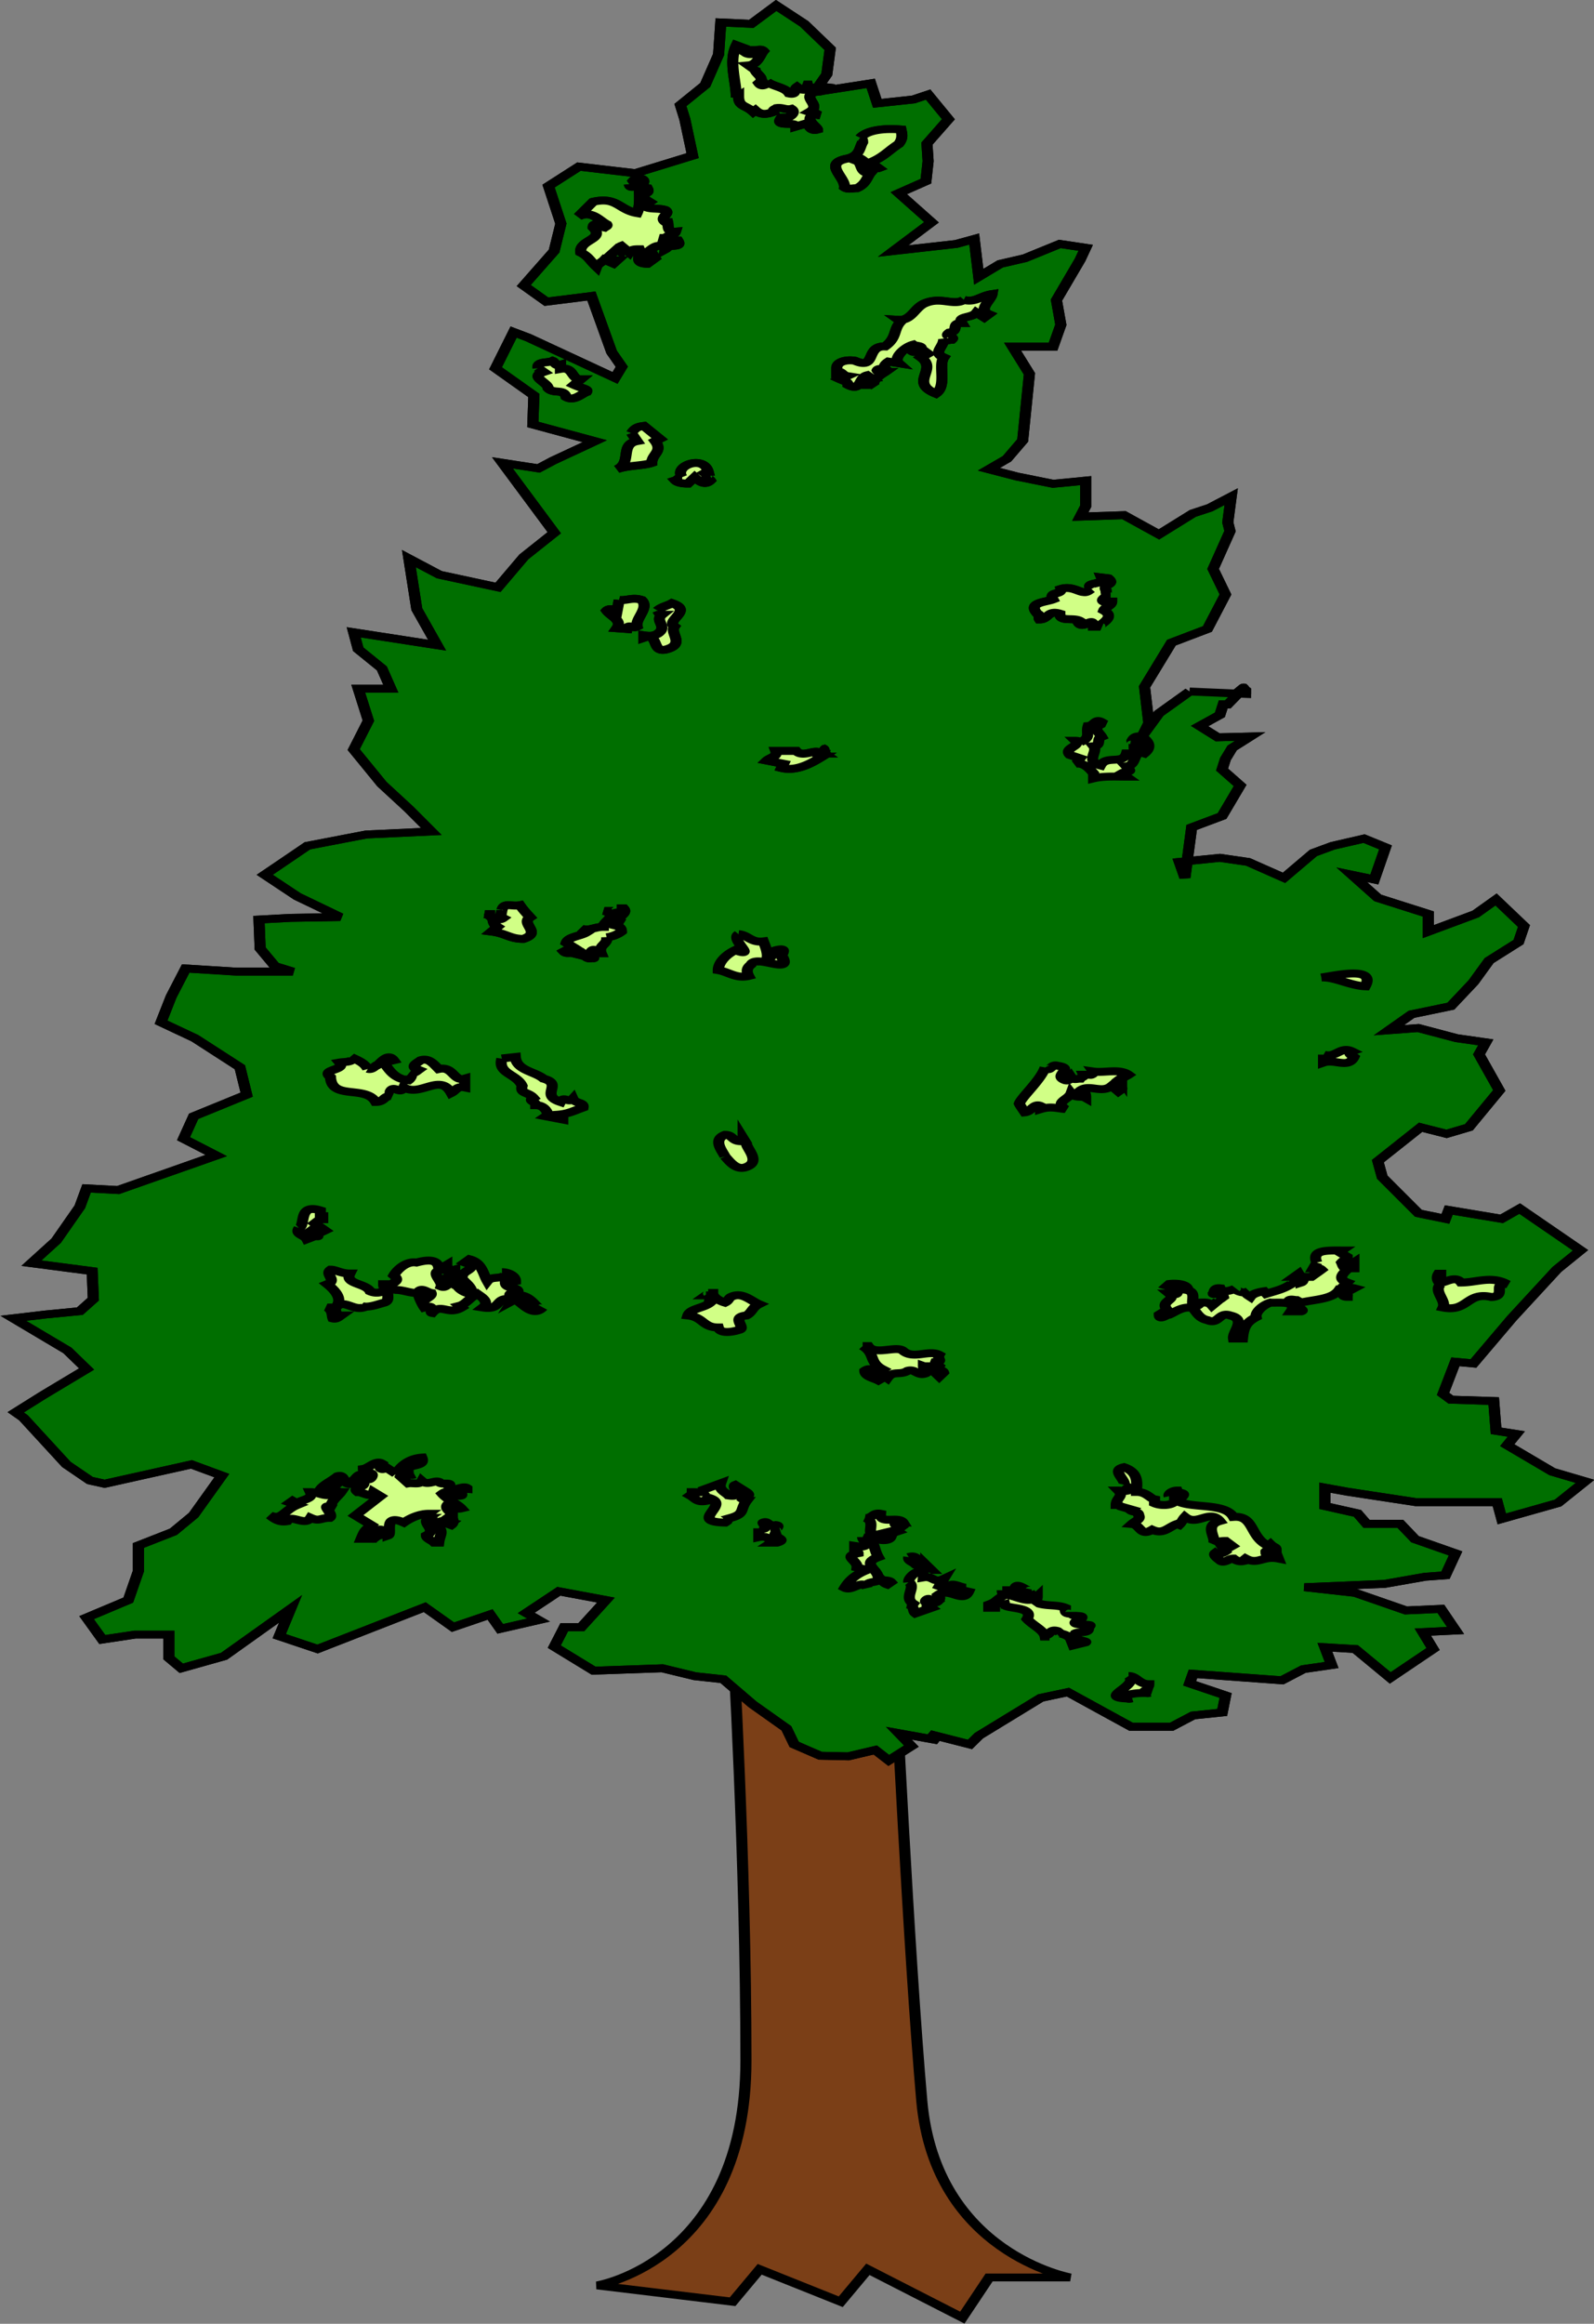 <svg xmlns="http://www.w3.org/2000/svg" width="585.495" height="853.333" viewBox="0 0 548.901 800"><rect x="0" y="0" width="548.901" height="800" fill="#808080" stroke="none"/><g stroke="#000" stroke-width=".476"><path d="M367.954 273.657l3.493.504 3.477-2.444s-.574 13.558-.574 25.641c0 12.083 6.38 13.545 6.38 13.545l-5.806.983-1.164-1.953-3.478 1.953-1.164-1.953-4.052 2.91-1.15-2.419h-3.477s5.776-1.449 6.366-10.622c.574-9.21 1.149-26.145 1.149-26.145" fill="#7b3f17" transform="matrix(-8.026 0 0 5.716 3261.402 -990.325)"/><path d="M355.32 214.904l1.31 1.317.725 1.392-.29-.812.183-2.18-1.153-2.659-1.544-.825-.775-2.08.53-1.536-.725-2.275.095-.529-.145-1.55.92.674.724.334 1.455 1.267 1.5-1.16 1.877.089-.233-.624v-1.544l1.399.19 1.543-.435 1.21-.441-.775-.63-.674-1.103-.29-4.013.724-1.638h-1.738l-.334-1.317.189-1.486-1.015-2.426-.24-.724 1.11-.233 1.493.856 1.065.347.92.775.195-2.275.768.297 2.71.428-1.645-1.733 1.405-1.751-1.166-.724-.094-1.204.05-1.058-.92-1.468.87-1.487.63.296 1.55.233.283-1.203 2.42.53-.536-1.072-.145-1.537 1.115-1.506 1.203-1.108 1.065 1.108 1.31-.082.095 1.928.573 1.834 1.065 1.21-.19.856-.333 2.192 2.457 1.059 2.42-.397 1.303 1.172-.529 2.261.29 1.65 1.304 2.08-.97.97-1.934-.34-.87 3.383-.434.876.29.674 3.723-2.426.63-.334.775 2.18-1.645 1.638.044 1.745-2.658 1.008 1.789 1.172.624.466 1.55-.334-2.224 4.209 1.304 1.455 1.109 1.833 2.52-.762 1.304-.97-.34 3.05-.87 2.166 3.578-.775-.195 1.021-1.014 1.153-.384 1.222h1.398l-.435 1.928.63 1.739-1.21 2.079-1.158 1.5-.964 1.354 2.797.182 2.52.68 1.21 1.154.623.592-1.398 1.304-1.84 1.241 2.13.05 1.354.101-.05 1.745-.63 1.059-.77.334h2.414l2.18-.19.623 1.689.435 1.55-1.449.957-1.934 1.752-.29 1.65 2.274 1.305.435 1.348-1.405 1.014 4.209 2.079 1.354-.1.29 1.108 1.014 2.041 1.065 1.355-2.608.479-.05 1.688.579.724 1.449.196 1.405.233-2.319 1.934-.825 1.121 1.884 1.588 1.159 1.02-.334.328-1.84 2.81-1.014.97-.63.195-3.723-1.165-1.304.674 1.21 2.375.869 1.008 1.5.825v1.538l.434 1.751 1.79 1.058-.675 1.317-1.405-.296h-1.449v1.399l-.535.63-1.834-.725-2.854-2.854.486 1.645-1.645.774-4.599-2.52-1.21 1.204-1.593-.763-.435.864-1.644-.53.529-.428-1.399-1.304-2.022.529 1.058 1.632h.731l.429 1.172-1.689 1.449-2.948-.145-1.405.478-1.21.183-1.253 1.506-1.456 1.449-.334.97-1.115.68-1.203.038-1.16-.384-.579.63-.97-.863.536-.775-1.695.428.39-.378-1.745.624-.384-.53-2.652-2.273-1.166-.347-2.709 2.085h-1.739l-.92-.68-1.253-.183-.145-1.02 1.544-.731-.145-.573-3.818.39-.92-.674-1.21-.246.29-1.07-1.304.106-1.5 1.74-1.839-1.74.441-1.02-1.405-.095.63-1.304 1.5.095 2.173-1.059 2.174-.34-3.434-.201-1.739-.429-.87-.088-.434-1.317 1.739-.857.63-.926h1.449l.39-.63 1.4-.44v-1.11l-.965.246-2.948.63h-3.484l-.195 1.008-2.413-.957-1.16-1.304 1.406-.58 1.934-1.6-.391-.674.87-.19.1-1.795 1.84-.082.334-.346-.53-1.934-.774.1-1.645-2.721-1.934-2.942-1.014-1.153 2.608-2.514.775.618 2.268-.53.145.53 1.16-.334 1.549-2.174.189-.964-1.833-2.041-1.115.397-.958-.397-1.304-2.218.87-2.173-.29-.725 1.253-.252 1.644-.61 1.26.132-.97-.958-1.688-.491-.97-1.443-.674-1.304-1.26-1.115-.234-.964 1.197-1.6.876.875 2.029 1.059v-1.059l2.173-.97 1.115-1.392-.97.283-.479-1.934.92-.529 1.348.435.826.428 1.26 1.5 1.543-.958 1.21-.246 1.739.246-.24.958-.29-3.037-1.304-.687-.775-1.84.775-.957-.145-.636-.29-.668-.774-.687 1.398.05.775-.68-.87-.674-.144-.63h-.195s-.92-1.304-.624-.957c-.044 0-.095.05-.139.094v.233l2.407-.145" fill="#006f00" transform="matrix(-8.026 0 0 5.716 3261.402 -990.325)"/><path d="M374.762 179.12l-.095-.082c0 .662-.29.53-.63.958l-.094-.1c-.24.295-.485.245-.769.1.038-.145-.1-.183-.145-.233-.246-.05-.39.132-.63.05-.195.183 0 .466.195.53h.234c.34.623-.624.182-.624.529l-.485-.202c-.095.202-.139.498-.435.384 0-.182.68-.661.05-.957-.05.044-.05.094-.144.094l.428-.195c-.53-.428.34-.813-.183-1.203-.1-.19-.34.145-.34-.19l-.1-.106c.245-.038.68.195.724-.14h.151l-.246.14c.095.195.29.195.435.107l.1-.107c.146.144 0 .49.335.39.189-.39.724-.428.964-.724l-.089.1c.145.045.284.284.429 0-.34-.384.29-.58.145-.976l.094.1.195-.195c-.39-.05-.485-.63-.63-.863.095-.145.24-.05.34-.05l-.05.05c.05.233.385.233.485.089l.29-.234-.1-.1.195-.101c.34.976 0 2.18 0 3.15M369.444 181.546c-.1.05-.1.195-.1.283.145.347.1.775.63.97 1.115.284.1 1.11.145 1.74-.145.144-.334.05-.53.05-.39-.24-.434-.68-.58-.914.48.038.335-.592.58-.724l-.145-.152c-.195.152-.29.385-.63.435l.095.05c.195.045-.145.145-.24.095l.34-.346c-.579-.328-.774-.712-1.209-1.103-.189-.334-.145-.58-.1-.876.774-.088 1.455.05 1.744.492M379.354 184.35c-.044.333-.24 0-.434.239 0 .535-.044 1.064.1 1.5.769-.184.87-1.009 1.884-.681l.63.875c-.58-.378-.87.233-1.21.48-.05.1.05.15.095.194.145-.044.485-.39.485 0-.53.731.624.731.53 1.506-.335.233-.385.479-.675.863-.05-.189-.24-.283-.34-.434l-.384.233-.145-.183c.145 0 .24-.145.34-.246l-.34-.428-.101.094c0-.094 0-.245-.094-.296l-.34.397c-.095-.195-.24-.195-.435-.195-.089.29.29.87-.34.87l-.334-.34.044-.102.195.246c.195 0 .39-.246.195-.428-.24-.152-.39-.53-.724-.448l-.101-.479c-.384 0-.24.53-.044.68-.05-.383-.775 0-.536-.528.101 0 .196 0 .246.094.095-.094.24-.195.19-.346-.095-.082-.29-.082-.335-.278.384.045.29-.346.334-.58h.1c.29-.295-.245-.49 0-.724.335-.15.675 0 .92-.252l-.245-.233.34-.296c0-.277-.384-.145-.246-.523.486-.05-.044-.397.246-.58.34-.15.34.234.53.328M364.997 191.317c.434.378.964-.195 1.638.183.485.245.586 1.07 1.165 1.02l-.1.101c.34.479.15.958.68 1.5.87-.05.34 1.442 1.298.863.34-.089.774.05.774.428v.246c-.195-.095-.239.201-.434.245l.29.19c-.145.094-.34.144-.34.34-.58.434-.435-.441-.82-.574l-.24.233c.146.05.045.246.095.34-.094 0-.144.051-.189.089.24-.334-.384-.813-.434-.863.094 0 .29.05.34-.095-.05-.15-.246-.05-.34-.1.094-.101 0-.297-.145-.429l-.435.095c.24-.297-.246-.97-.63-1.116-.094.095-.384.045-.34.246l.435.095c-.145.233-.29-.044-.435-.095l-.29.296.29.233c-.725.725.535 1.5-.63 2.174-.479-.479-.095-1.695-.334-2.174.485-.296 0-.63 0-1.108-.044.144-.24.037-.34.037-.19-.233.384-.138.094-.434-.434-.082-.044-.574-.529-.574.195-.434-.435-.283-.63-.63l-.334.296-.189-.195c.479-.283-.1-.825-.145-1.21.48.101.725.53 1.21.347M383.273 195.425l-.24.233c.624.296-.195.63-.195.976-.24.378-.674 0-.775.53-.34.283-.667-.202-.87-.297-.087-.189.146-.189.53-.434l-.283-.328c.428 0 .283-.775.869-.63v-.246c.24.101.24-.182.334-.233.195.133.68 0 .63.429M379.26 199.337l-.24.485c.769.195.19 1.31.87 1.695-.485-.246-1.115-.196-1.5-.385 0-.535-.485-.686-.144-1.31l-.196-.139.68-.774c.29.05.385.144.53.428M377.086 201.996c.145 0 .19.15.29.195-.1.151-.34.189-.535.189l-.29-.384c-.195.245-.435.529-.674.195.044-.095.24-.246.094-.34.095 0 .095-.05.145-.101-.05-.038-.05-.088-.145-.088.196-1.02 1.5-.34 1.115.334M359.528 208.73c.101.082.196.233.34.183.196 0 .53-.384.97-.183-.05.378.53.133.335.624.333.183 1.108.183.674.863-.139.05-.044.246-.095.347-.384 0-.334-.58-.87-.347 0 .53-.579.195-.869.441l.095.05c-.19.58-.674-.44-.674.284h-.29c.145-.1-.725-.53-.145-.97-.05-.19-.34-.284-.34-.53h.34c.145-.1-.05-.233-.1-.333h-.19c.19 0 .19-.196.19-.347.195-.378-.435-.327-.095-.724l.29-.05c-.145.49.774.245.434.692M379.789 209.392l.1.724c.045-.038.095-.082.095-.182.095.05.24-.05.34.1-.195.378-.68.574-.434 1.059l-.435.044c-.05-.328-.246 0-.435-.145.095-.479-.535-1.109-.195-1.6.384-.183.63.05.964 0M378.145 210.034c-.044.082-.095.246-.19.246.335.378-.29.712.19 1.153.195.139.34.139.586.088v.145c-.731-.34-.246 1.121-1.115.63-.58-.334 0-.92-.196-1.304.39-.384-.819-.958.101-1.405.189.151.435.202.624.435M360.013 217.953c.05-.044.095-.081.196-.081-.246.327.529.428.239.856l-.435.202c.05.094.095.233.19.328-.385-.082-.624.346-.77.58v.295c-.434-.145-.97-.1-1.404-.1l.195-.196c-.29-.233-.485 0-.195-.428-.485-.038-.24-1.008-.775-.775-.29-.334-.24-.68.1-1.008.24-.05.34 0 .435.246 0 .081-.05.233.045.233-.19.05-.435-.196-.58 0-.044.094.1.233.145.195h.296c0 .088-.1.283.088.334h.24c.144.674.869.094 1.115.724.674-.245.094-.825.29-1.159-.34-.044-.101-.44-.34-.573.1-.246.39-.492.05-.73l-.05-.146c.289-.233.289.195.579.233.1.441-.145.693.34.97M371.089 218.3c-.196.1 0 .233.094.334.145-.334.725.296 1.015-.151h.869c-.095.346.246.397.384.58l-.718.195.088.252c-.674.233-1.348-.347-1.732-.68.088 0 .138-.051.182-.102-.044-.094-.182-.094-.29-.094l.101-.1c-.245-.083 0-.083-.189-.234l.089.1.1-.1M384.823 228.071c0 .133.094.378-.05.479.144.151.434.1.579-.145v-.088h.195c-.535.132-.195.466-.535.762l.245.284c-.63.113-.774.44-1.354.44-.825-.377.145-.906-.29-1.303.095-.145.29-.429.435-.725.378.1.674-.195.768.284M379.89 227.97c-.05.152.094.202.24.152h.289c-.63.283.05.58.05.957.378 0 .624.284.958.101l-.233.233c.283.246.769.246.863.624l-.283.246.384.283c-.101.151-.24.05-.384.1.044-.1-.05-.131-.05-.182-.436-.1-.436.725-.82.429-.094.195.195-.196.095-.347-.145-.283-.24.1-.435.1.145-.478-.29-.528-.24-.957a1.167 1.167 0 01-.63-.346c0-.334.196-.334.435-.429l-.145-.189c-.094.139-.24.038-.384.089.53-.284-.24-.48 0-.864h.29M374.667 229.52c.384.334-.825 1.456.145.964.435.296.725.775.725 1.203-.435.101-.775.53-1.305.347.095-.246.095-.479-.1-.68-.19-.624-1.645.529-1.399-.34.29-.101-.34-.763.334-.53.34.145 0 .378.39.53-.094-.284.095-.876.145-1.06.53.095.675-.396 1.065-.434M349.662 232.128c-.58-.044-1.21.486-1.883.53-.485-1.254 1.354-.624 1.883-.53M349.568 236.772v.478c-.485-.233-1.065.39-1.304-.334.094-.094.29-.245.094-.34.485-.334.674.429 1.21.196M384.823 237.017c.189.907-.63.907-.87 1.638.095.492-.245.34-.485.725.24.195-.1.195-.1.44-.334 0-.48.335-.53.58l.095.089-.725.195v-.195c.101 0 .246 0 .29-.089-.53-.05-.674-.195-1.16-.44-.05-.335.341-.234.436-.53.195.296.39-.201.535.195.914-.428-.145-1.07.725-1.404.384-.441 1.159-.492 1.21-1.305l.579.089M390.575 237.641c.145-.378.434-.53.724-.725l-.094.101c.094.233.384.183.58.233-.29.48.825.39.39.876-.05 1.399-1.506.479-1.94 1.5-.385 0-.334-.397-.675-.347.095-.05.05-.195.05-.284-.144-.44-.434.234-.579-.245-.73.58-1.55-.87-2.035.334-.195-.139-.24-.429-.58-.334v-.53c.486.196.486-.774 1.116-.579.24-.34.434-.674.768-.53.145.152.435.335.19.53l-.089.05c.088.089.19.233.334.19-.094.094 0 .34.095.44.63-.1.819-.63 1.064-1.07l-.428-.14c.283-.535.617.335.762.335.101.1.195.245.34.182M361.513 237.546c.195.775 1.014 1.783 1.109 2.18-.045.133-.145.328-.24.523-.29-.044-.384-.573-.674-.378v.183c-.435-.183-.68-.05-1.065 0 .48-.429-.145-.58-.245-.958-.19.334-.435.133-.624.284 0-.151 0-.435.24-.435-.385-.428-.92.202-1.355-.29l-.29.34-.145-.144c-.044-.284.384-.152.24-.435l-.183-.195-.05.1c0-.15-.196-.245-.29-.334.384-.39 1.014-.1 1.499-.195-.05.095.095.233.145.195h.283c-.044.14.095.14.145.234.145 0 .29.1.385-.095.05.095.1.246.245.195.58-.296-.434-.724.34-.875.29-.145.29.434.53.1M375.247 242.908c-.196.296-.485.875-.92.63-.63-.334 0-1.11 0-1.405l.145-.328c0 .095.05.133.094.183.39 0 .34-.384.68-.384.53.296.146.913 0 1.304M393.523 247.217c.195.384-.24.428-.334.674l-.34-.183c-.39.038.195-.05.24-.245l-.24-.246c-.29.246 0 .44-.435.145l.435-.429c-.095-.1-.195-.245-.34-.245v-.183h.1v-.346c.964-.429.624.875.914 1.07M349.858 249.296l.145.346c-.095 0-.24-.05-.34.082.144.152.245.246.434.435.19 0 .435.05.536-.189l.189.189c-.139 0-.29-.088-.385.107 0 .038 0 .19.095.233a.223.223 0 00.189-.094c-.095-.05.145.195.34.094l-.1.101c.39.334.63.384 1.064.58l.1-.152c.24.05.486.152.58.334.095-.088.29-.233.095-.334.195.202.63-.094.535-.182.095.088.58.334.674 0 .29-.05.24.283.29.334 0 .05-.384-.101-.434.182.1.101.195.246.34.196l-.101.05.246.284c.145-.234.34-.183.529-.183 0 .094.05.145.1.183h.183c.101-.334-.182-.864.34-.958l-.094-.1c.095-.247.485-.297.775-.247l.094.114c-.094.038-.144.183-.245.132l-.095-.094c-.138.094-.088.245-.088.39.044.145.233.038.34.038-.34.39.429.441.088.97l.34.296c0 .385-.29 0-.428 0-.245-.145-.586-.541-1.02-.39-.19.34-.29.623-.624.724-.485.296-.485-.529-.97-.283-.725.233-.095.957-.145 1.392h-.384c-.05-.668-.145-.964-.586-1.291.05-.297-.284-.731-.618-.876-.245.038-1.21-.151-.875.529h-.435c-.24-.1.435-.384.535-.63-.05-.145-.24-.05-.34-.05l-.195.15c-.58-.194-1.355-.194-1.638-.774-.296.05 0 .428-.34.428 0-.088-.044-.182.094-.233l-.384-.283c.29-.107.189.283.435.283.29-.145.094-.283 0-.428l-.145-.202c.384-.195.239-.479 0-.775-.044-.082-.19-.082-.29-.082v-.346l.384.346c.095-.113.095-.201.145-.346-.145-.233-.24-.145-.24-.347l.34-.283-.1-.095c.63 0 1.304-.05 1.065.725M386.127 249.44c-.05.284.34.385.384.63h.145c-.145.284-.435.53-.53.877l.19.182c.29-.132.529-.479.435-.724.094 0 .189 0 .239.094.1-.094.246-.145.195-.233h.19l-.385.233c.195.101.246.347.435.24-.095-.334.68-1.015-.24-1.015-.05.05-.094.101-.094.152h-.246v-.152c.246.101.34-.145.34-.283l.34.283c0-.775.675-.529.964-.428.435-.1.826.428.97.775-.195.233-.144.334.095.53h.34c0 .1 0 .182-.1.245.144.283.434.334.68.182.183-.49 1.102-.428.87-1.07.377 0 .623-.234.818-.234.284.284-.29.63.145.876-.384.428-.674.958-.34 1.405h.34c-.24.183-.189.479-.24.661-.144.05-.239-.081-.34-.182.19 0 .24-.246.24-.429-.334-.63-.725.145-1.203-.05l.088-.1c-.284.15-.725-.102-.958-.184-.434-.15.145-.97-.535-.774-.334 0-.63.233-1.065.182l.1-.1c-.144-.234-.34.05-.535.1-.044.145.095.246.19.347.094-.101.195-.246.34-.202-.045.252-.19.63-.24.73-.53-.2-.189.297-.334.329-.39-.612-.68.163-1.26-.328l.088-.1c-.283-.102-.428-.48-.762-.725-.195.195-.435.39-.34.724l.094.1c-.869.196-.485-.774-1.304-.434l.05.038c-.195-.428-.774 1.172-1.31.397.246.296.441-.876 1.166-.73-.05.1.044.15.094.188.044 0 .089-.038.145-.088 0-.1.044-.195-.094-.246h-.246c-.094-.428.536-.182.536-.63-.101-.132-.29-.044-.435-.082 0-.346.334-.541.58-.541-.05 0-.101.05-.145.094.094.384.58.1.774.447.183-.447.234-1.121.763-1.316l.195.195-.29.145M344.54 250.6c.334.397-.245.97-.1 1.405-1.065.296-1.015-.977-2.08-.63-.673-.05 0-.876-.673-.775.674-.53 1.304-.1 1.978-.1.34-.624 1.065.528.97-.328h-.094v-.202h.094a.593.593 0 01-.094.63M375.971 251.13c-.05.05.05.1.095.144-.385 0-.044.384-.19.435.29.346.87.346.965.775-.674.1-.63.724-1.304.724-.095.48-.82.183-.87.151-.39-.1.384-.774-.34-.875-.24-.183-.24-.479-.53-.68.335-.196.725-.776 1.204-.429.1.088.1.233.246.334.24-.1.529-.334.529-.58h.195M369.344 254.33c-.58.478-.24.957-.87 1.405l.246.233c.189-.152.29-.385.53-.152 0 .347-.385.441-.58.58l-.29-.233-.095.094c-.245-.478-.535-.144-.875-.44-.334-.133-.435.346-.775.15-.139-.1.1-.232.1-.434-.1.05-.573-.095-.63.283.05.05.145.101.095.152l-.145.195-.183-.246c.038-.182.29-.1.233-.296l-.044-.088c.044-.05.19-.095.145-.246-.334-.05-.044-.182-.145-.428.435-.334 1.11.296 1.55-.246.284-.334 1.203.296 1.493-.283h.24M389.365 262.022l.435-.397c.05.05.1.151.189.1.094-.05.05-.15.05-.245l-.05-.088c.24-.195.535.283.775.334 0 .327-.536.094-.34.53.144.245.239-.051.434-.09v-.1c.246 0 .246.58.68.384.095-.1.095-.384.334-.283.246.283.58.479.731.775l-.535.283c.34.233.58-.1.97-.1-.145.434.384.434.58.68l.182-.151.101.1-.29.145c.58.334.624.926 1.16.63-.19.196-.385.429-.725.347-.19-.447-.775.327-1.014-.202-.385.24-.429 0-.82 0-.239-.245.574-.97-.239-.573.435-.151-.1-.68-.245-.977.1 0 .195-.144.34-.094.195-.284-.34-.334-.29-.68-.24.05-.24.396-.58.245 0-.094-.05-.094-.094-.145-.101 0-.29-.1-.34.05-.145.379.529.297.239.624-.24 0-.58.397-.674 0l-.29.246 1.065 1.16-.68.579c.29.34.29.34.434.825h-.29c.05-.1-.044-.15-.094-.201-.24-.044-.044.245-.145.201l-.19-.201c-.194 0 .095 0 .095-.095 0-.1 0-.189-.094-.233-.195-.1-.29.132-.435.233v.095c-.195-.095.24-1.349-.674-.775-.34-.328-.73-.53-1.065-.53l.095.101c.195 0-.24-.1-.24.101 0 .095.145.044.24.044h-.095c.334.334-.39.718.095 1.059 0 .201-.24.296-.34.434h-.19c-.05-.529-.245-.63.095-1.108-.195-.297-.384-.183-.63-.101l.101.1-.1.051c-.146-.151-.051-.384-.051-.435.05.05.1 0 .151-.044-.05-.05-.1-.151-.151-.1 0-.196.435-.429.151-.725-.34-.1-.151.428-.535.296.195-.296.58-.491.819-.876-.334-.346-.435.233-.82.101-.094-.05.196-.447-.239-.397v-.05c.19-.183.58.296.775-.082-.189-.347.334-.05.435-.296.189-.101.479.245.724-.05.095.245.385.1.58.144l.34-.428c-.1-.347-.39-.05-.58-.1.095.05.284 0 .24-.146.145-.58-.775-.233-.58-.876.53.05.92.492 1.109.977M358.13 262.683l-.296.246c.15.195.39.101.535.101-.24.34.095.428.095.87-.095 0-.145.05-.19.088l-.485.195.045.05c-.095.101-.334.038-.334.284-.101.245.145.346.29.529-.391.05-.34.775-.87.346-.485.297-.68-.15-1.065-.346l-.094.05c-.101-.138-.151-.334-.246-.478-.53.573-1.065-.486-1.493.245.725.284.088 1.059.284 1.399-.089-.145-.334-.195-.53-.195l-.283.296.183.145c.05-.108.195-.108.245-.108l-.145.297c.095.094.334.195.435.094.095.1-.05.296-.195.435-.145.245-.385-.101-.58-.101-.138.151-.283.195-.428.151 0-.05-.05-.1-.095-.151-.535.397-.73-.183-1.405 0l.095-.334c.1.05.195.233.34.151.095-.05.095-.15.095-.245-.095-.152-.29-.101-.435-.101 0-.183.1-.133.246-.334l.088.1c.819-.541.58-1.845 1.5-1.744.383-.927 1.984-.435 2.513-1.059h.145c-.095.05-.05.183-.05.233.195.145.535.145.774 0v-.233c.196-.05.34-.447.775-.447 0-.429-.145-1.153.536-1.487.58.183-.101.762 0 1.058M376.066 263.03c.145.145.39.094.586.094 0 .101.037.152.088.202-.233.183-.284.428-.674.328 0-.095-.044-.145-.095-.196-1.064.397.92 1.456-.724 1.5-.095-.082-.196-.233-.34-.196l.094-.088c-.624-.245-.384-.491-.674-1.02.044 0 .094-.044.145-.095-.095-.189-.384-.189-.145-.435l.485-.428c.183.1-.39.775.284.63.144-.202.434-.346.34-.73l.674.346-.044.088" fill="#d1ff86" transform="matrix(-8.026 0 0 5.716 3261.402 -990.325)"/><path d="M356.196 263.37h-.586c-.145-.246.195-.145.245-.34.19 0 .385.195.34.34M369.25 264.674c-.63.202.194 1.26-.675.964l.145.195-.05.101.05.038c.094-.038-.485.195-.586-.139.1 0 .195 0 .246-.1l-.53-.246.095-.082c-.094-.1-.246-.1-.34-.296-.145 0 .29.094.34-.05-.05-.183-.246-.101-.34-.101.195-.429 1.014.15.97-.53.334-.094.334.297.674.246M373.798 265.304v.53c-.34-.101-.435.144-.63.245l.094.088h-.24c-.579-.233.486-.384-.1-.68.39 0-.145-.328.145-.378.34.094.34-.284.535-.151.095 0-.34.491.196.346M369.344 265.833c0 .246-.385.53.1.58l.24-.05v.346c-.095-.05-.145.05-.145.095.68.189 0 .434.044.863l-.428.145c.428.239.724.529.957 1.07-.334.24-.724-.541-.957 0 .094-.44-.435-.245-.58-.541-.1.1-.1.252-.29.346l-.151-.145c.1-.15.34-.05.441-.201l.145.201c-.29-.68.819-1.07-.05-1.505.239-.574.094-1.008.674-1.204M367.365 267.037c.045.245-.195.296-.29.447-.144.233-.195-.68.29-.447M366.635 267.912c-.044-.1-.139-.1-.24-.1l.24-.328v.428M367.365 268.542c-.34.297.24.92-.195 1.305.05.094.195.05.24.05-.334.094-.19.378-.334.53l-.68-.335.1-.1-.1-.095c-.146.044.195 0 .239-.151.05-.088-.095-.233-.139-.183-.145.05-.296-.05-.39.095l.094.088c.05.1-.24-.133-.145-.334l.05-.095c-.485-.478-1.064.53-1.304-.195l.435-.139c-.05-.195-.24-.1-.34-.1.29 0 .724-.48.775.1l.384-.195-.189-.435c.435.284.435-.195.87-.094-.051-.775.674-.1.63.296M362.817 269.034l-.674.183.044-.095-.044-.088c.094.183.674-.693.674 0M363.352 269.034c0 .088 0 .233-.1.283.434.34.29.378.68.58v.195h-.485c.05 0 .094-.05.145-.1-.05-.145-.24-.051-.34-.095-.045.29-1.305.094-.964.87-.246.384-.725.68-.775 1.058h-.19c.102 0 .146-.05.19-.082-.233 0-.19-.397-.53-.252l-.094.1.095.038c-.045-.037-.53.101-.58.391l-.095.334-.529-.183c-.1-.1.624-.1.435-.542-.195-.138-.68.05-.536-.428l-.094-.038c-.05-.113 1.16.038.384-.397-.189-.34.429 0 .429-.428 0 .05.05.132.145.088.144-.038.1-.24.1-.334.34-.195.725-.1 1.11-.245l.194-.19c-.094-.044-.094-.195-.094-.245.334.435.769.05 1.21-.082l-.05-.296h.34M357.934 274.2c-.535.58 1.5 1.354-.1 1.354.1.05.15 0 .195-.05-.044-.145-.195-.095-.24-.095.045 0 .095-.05.145-.088-.34-.1-.485-.1-.87-.1.095.05.146-.05.19-.095-.044-.1-.19-.05-.29-.05.195-.101.1-.234.1-.385.436 0 .53-.491.87-.491M374.762 179.12l-.095-.082c0 .662-.29.53-.63.958l-.094-.1c-.24.295-.485.245-.769.1.038-.145-.1-.183-.145-.233-.246-.05-.39.132-.63.05-.195.183 0 .466.195.53h.234c.34.623-.624.182-.624.529l-.485-.202c-.095.202-.139.498-.435.384 0-.182.68-.661.05-.957-.05.044-.05.094-.144.094l.428-.195c-.53-.428.34-.813-.183-1.203-.1-.19-.34.145-.34-.19l-.1-.106c.245-.038.68.195.724-.14h.151l-.246.14c.095.195.29.195.435.107l.1-.107c.146.144 0 .49.335.39.189-.39.724-.428.964-.724l-.089.1c.145.045.284.284.429 0-.34-.384.29-.58.145-.976l.094.1.195-.195c-.39-.05-.485-.63-.63-.863.095-.145.24-.05.34-.05l-.05.05c.05.233.385.233.485.089l.29-.234-.1-.1.195-.101c.34.976 0 2.18 0 3.15M369.444 181.546c-.1.05-.1.195-.1.283.145.347.1.775.63.97 1.115.284.1 1.11.145 1.74-.145.144-.334.05-.53.05-.39-.24-.434-.68-.58-.914.48.038.335-.592.58-.724l-.145-.152c-.195.152-.29.385-.63.435l.095.05c.195.045-.145.145-.24.095l.34-.346c-.579-.328-.774-.712-1.209-1.103-.189-.334-.145-.58-.1-.876.774-.088 1.455.05 1.744.492M379.354 184.35c-.044.333-.24 0-.434.239 0 .535-.044 1.064.1 1.5.769-.184.87-1.009 1.884-.681l.63.875c-.58-.378-.87.233-1.21.48-.05.1.05.15.095.194.145-.044.485-.39.485 0-.53.731.624.731.53 1.506-.335.233-.385.479-.675.863-.05-.189-.24-.283-.34-.434l-.384.233-.145-.183c.145 0 .24-.145.34-.246l-.34-.428-.101.094c0-.094 0-.245-.094-.296l-.34.397c-.095-.195-.24-.195-.435-.195-.089.29.29.87-.34.87l-.334-.34.044-.102.195.246c.195 0 .39-.246.195-.428-.24-.152-.39-.53-.724-.448l-.101-.479c-.384 0-.24.53-.044.68-.05-.383-.775 0-.536-.528.101 0 .196 0 .246.094.095-.094.24-.195.19-.346-.095-.082-.29-.082-.335-.278.384.045.29-.346.334-.58h.1c.29-.295-.245-.49 0-.724.335-.15.675 0 .92-.252l-.245-.233.34-.296c0-.277-.384-.145-.246-.523.486-.05-.044-.397.246-.58.34-.15.34.234.53.328M364.997 191.317c.434.378.964-.195 1.638.183.485.245.586 1.07 1.165 1.02l-.1.101c.34.479.15.958.68 1.5.87-.05.34 1.442 1.298.863.34-.089.774.05.774.428v.246c-.195-.095-.239.201-.434.245l.29.19c-.145.094-.34.144-.34.34-.58.434-.435-.441-.82-.574l-.24.233c.146.05.045.246.095.34-.094 0-.144.051-.189.089.24-.334-.384-.813-.434-.863.094 0 .29.05.34-.095-.05-.15-.246-.05-.34-.1.094-.101 0-.297-.145-.429l-.435.095c.24-.297-.246-.97-.63-1.116-.094.095-.384.045-.34.246l.435.095c-.145.233-.29-.044-.435-.095l-.29.296.29.233c-.725.725.535 1.5-.63 2.174-.479-.479-.095-1.695-.334-2.174.485-.296 0-.63 0-1.108-.044.144-.24.037-.34.037-.19-.233.384-.138.094-.434-.434-.082-.044-.574-.529-.574.195-.434-.435-.283-.63-.63l-.334.296-.189-.195c.479-.283-.1-.825-.145-1.21.48.101.725.53 1.21.347M383.273 195.425l-.24.233c.624.296-.195.63-.195.976-.24.378-.674 0-.775.53-.34.283-.667-.202-.87-.297-.087-.189.146-.189.53-.434l-.283-.328c.428 0 .283-.775.869-.63v-.246c.24.101.24-.182.334-.233.195.133.68 0 .63.429M379.26 199.337l-.24.485c.769.195.19 1.31.87 1.695-.485-.246-1.115-.196-1.5-.385 0-.535-.485-.686-.144-1.31l-.196-.139.68-.774c.29.05.385.144.53.428M377.086 201.996c.145 0 .19.15.29.195-.1.151-.34.189-.535.189l-.29-.384c-.195.245-.435.529-.674.195.044-.095.24-.246.094-.34.095 0 .095-.05.145-.101-.05-.038-.05-.088-.145-.088.196-1.02 1.5-.34 1.115.334M359.528 208.73c.101.082.196.233.34.183.196 0 .53-.384.97-.183-.05.378.53.133.335.624.333.183 1.108.183.674.863-.139.05-.044.246-.095.347-.384 0-.334-.58-.87-.347 0 .53-.579.195-.869.441l.095.05c-.19.58-.674-.44-.674.284h-.29c.145-.1-.725-.53-.145-.97-.05-.19-.34-.284-.34-.53h.34c.145-.1-.05-.233-.1-.333h-.19c.19 0 .19-.196.19-.347.195-.378-.435-.327-.095-.724l.29-.05c-.145.49.774.245.434.692M379.789 209.392l.1.724c.045-.038.095-.082.095-.182.095.05.24-.05.34.1-.195.378-.68.574-.434 1.059l-.435.044c-.05-.328-.246 0-.435-.145.095-.479-.535-1.109-.195-1.6.384-.183.63.05.964 0M378.145 210.034c-.044.082-.095.246-.19.246.335.378-.29.712.19 1.153.195.139.34.139.586.088v.145c-.731-.34-.246 1.121-1.115.63-.58-.334 0-.92-.196-1.304.39-.384-.819-.958.101-1.405.189.151.435.202.624.435M371.089 218.3c-.196.1 0 .233.094.334.145-.334.725.296 1.015-.151h.869c-.095.346.246.397.384.58l-.718.195.088.252c-.674.233-1.348-.347-1.732-.68.088 0 .138-.051.182-.102-.044-.094-.182-.094-.29-.094l.101-.1c-.245-.083 0-.083-.189-.234l.089.1.1-.1M384.823 228.071c0 .133.094.378-.05.479.144.151.434.1.579-.145v-.088h.195c-.535.132-.195.466-.535.762l.245.284c-.63.113-.774.44-1.354.44-.825-.377.145-.906-.29-1.303.095-.145.29-.429.435-.725.378.1.674-.195.768.284M379.89 227.97c-.05.152.094.202.24.152h.289c-.63.283.05.58.05.957.378 0 .624.284.958.101l-.233.233c.283.246.769.246.863.624l-.283.246.384.283c-.101.151-.24.05-.384.1.044-.1-.05-.131-.05-.182-.436-.1-.436.725-.82.429-.094.195.195-.196.095-.347-.145-.283-.24.1-.435.1.145-.478-.29-.528-.24-.957a1.167 1.167 0 01-.63-.346c0-.334.196-.334.435-.429l-.145-.189c-.094.139-.24.038-.384.089.53-.284-.24-.48 0-.864h.29" fill="#d1ff86" transform="matrix(-8.026 0 0 5.716 3261.402 -990.325)"/><path d="M355.32 214.904l1.31 1.317.725 1.392-.29-.812.183-2.18-1.153-2.659-1.544-.825-.775-2.08.53-1.536-.725-2.275.095-.529-.145-1.55.92.674.724.334 1.455 1.267 1.5-1.16 1.877.089-.233-.624v-1.544l1.399.19 1.543-.435 1.21-.441-.775-.63-.674-1.103-.29-4.013.724-1.638h-1.738l-.334-1.317.189-1.486-1.015-2.426-.24-.724 1.11-.233 1.493.856 1.065.347.92.775.195-2.275.768.297 2.71.428-1.645-1.733 1.405-1.751-1.166-.724-.094-1.204.05-1.058-.92-1.468.87-1.487.63.296 1.55.233.283-1.203 2.42.53-.536-1.072-.145-1.537 1.115-1.506 1.203-1.108 1.065 1.108 1.31-.082.095 1.928.573 1.834 1.065 1.21-.19.856-.333 2.192 2.457 1.059 2.42-.397 1.303 1.172-.529 2.261.29 1.65 1.304 2.08-.97.97-1.934-.34-.87 3.383-.434.876.29.674 3.723-2.426.63-.334.775 2.18-1.645 1.638.044 1.745-2.658 1.008 1.789 1.172.624.466 1.55-.334-2.224 4.209 1.304 1.455 1.109 1.833 2.52-.762 1.304-.97-.34 3.05-.87 2.166 3.578-.775-.195 1.021-1.014 1.153-.384 1.222h1.398l-.435 1.928.63 1.739-1.21 2.079-1.158 1.5-.964 1.354 2.797.182 2.52.68 1.21 1.154.623.592-1.398 1.304-1.84 1.241 2.13.05 1.354.101-.05 1.745-.63 1.059-.77.334h2.414l2.18-.19.623 1.689.435 1.55-1.449.957-1.934 1.752-.29 1.65 2.274 1.305.435 1.348-1.405 1.014 4.209 2.079 1.354-.1.29 1.108 1.014 2.041 1.065 1.355-2.608.479-.05 1.688.579.724 1.449.196 1.405.233-2.319 1.934-.825 1.121 1.884 1.588 1.159 1.02-.334.328-1.84 2.81-1.014.97-.63.195-3.723-1.165-1.304.674 1.21 2.375.869 1.008 1.5.825v1.538l.434 1.751 1.79 1.058-.675 1.317-1.405-.296h-1.449v1.399l-.535.63-1.834-.725-2.854-2.854.486 1.645-1.645.774-4.599-2.52-1.21 1.204-1.593-.763-.435.864-1.644-.53.529-.428-1.399-1.304-2.022.529 1.058 1.632h.731l.429 1.172-1.689 1.449-2.948-.145-1.405.478-1.21.183-1.253 1.506-1.456 1.449-.334.97-1.115.68-1.203.038-1.16-.384-.579.63-.97-.863.536-.775-1.695.428.39-.378-1.745.624-.384-.53-2.652-2.273-1.166-.347-2.709 2.085h-1.739l-.92-.68-1.253-.183-.145-1.02 1.544-.731-.145-.573-3.818.39-.92-.674-1.21-.246.29-1.07-1.304.106-1.5 1.74-1.839-1.74.441-1.02-1.405-.095.63-1.304 1.5.095 2.173-1.059 2.174-.34-3.434-.201-1.739-.429-.87-.088-.434-1.317 1.739-.857.63-.926h1.449l.39-.63 1.4-.44v-1.11l-.965.246-2.948.63h-3.484l-.195 1.008-2.413-.957-1.16-1.304 1.406-.58 1.934-1.6-.391-.674.87-.19.1-1.795 1.84-.082.334-.346-.53-1.934-.774.1-1.645-2.721-1.934-2.942-1.014-1.153 2.608-2.514.775.618 2.268-.53.145.53 1.16-.334 1.549-2.174.189-.964-1.833-2.041-1.115.397-.958-.397-1.304-2.218.87-2.173-.29-.725 1.253-.252 1.644-.61 1.26.132-.97-.958-1.688-.491-.97-1.443-.674-1.304-1.26-1.115-.234-.964 1.197-1.6.876.875 2.029 1.059v-1.059l2.173-.97 1.115-1.392-.97.283-.479-1.934.92-.529 1.348.435.826.428 1.26 1.5 1.543-.958 1.21-.246 1.739.246-.24.958-.29-3.037-1.304-.687-.775-1.84.775-.957-.145-.636-.29-.668-.774-.687 1.398.05.775-.68-.87-.674-.144-.63h-.195s-.92-1.304-.624-.957c-.044 0-.095.05-.139.094v.233" fill="none" transform="matrix(-8.026 0 0 5.716 3261.402 -990.325)"/></g></svg>